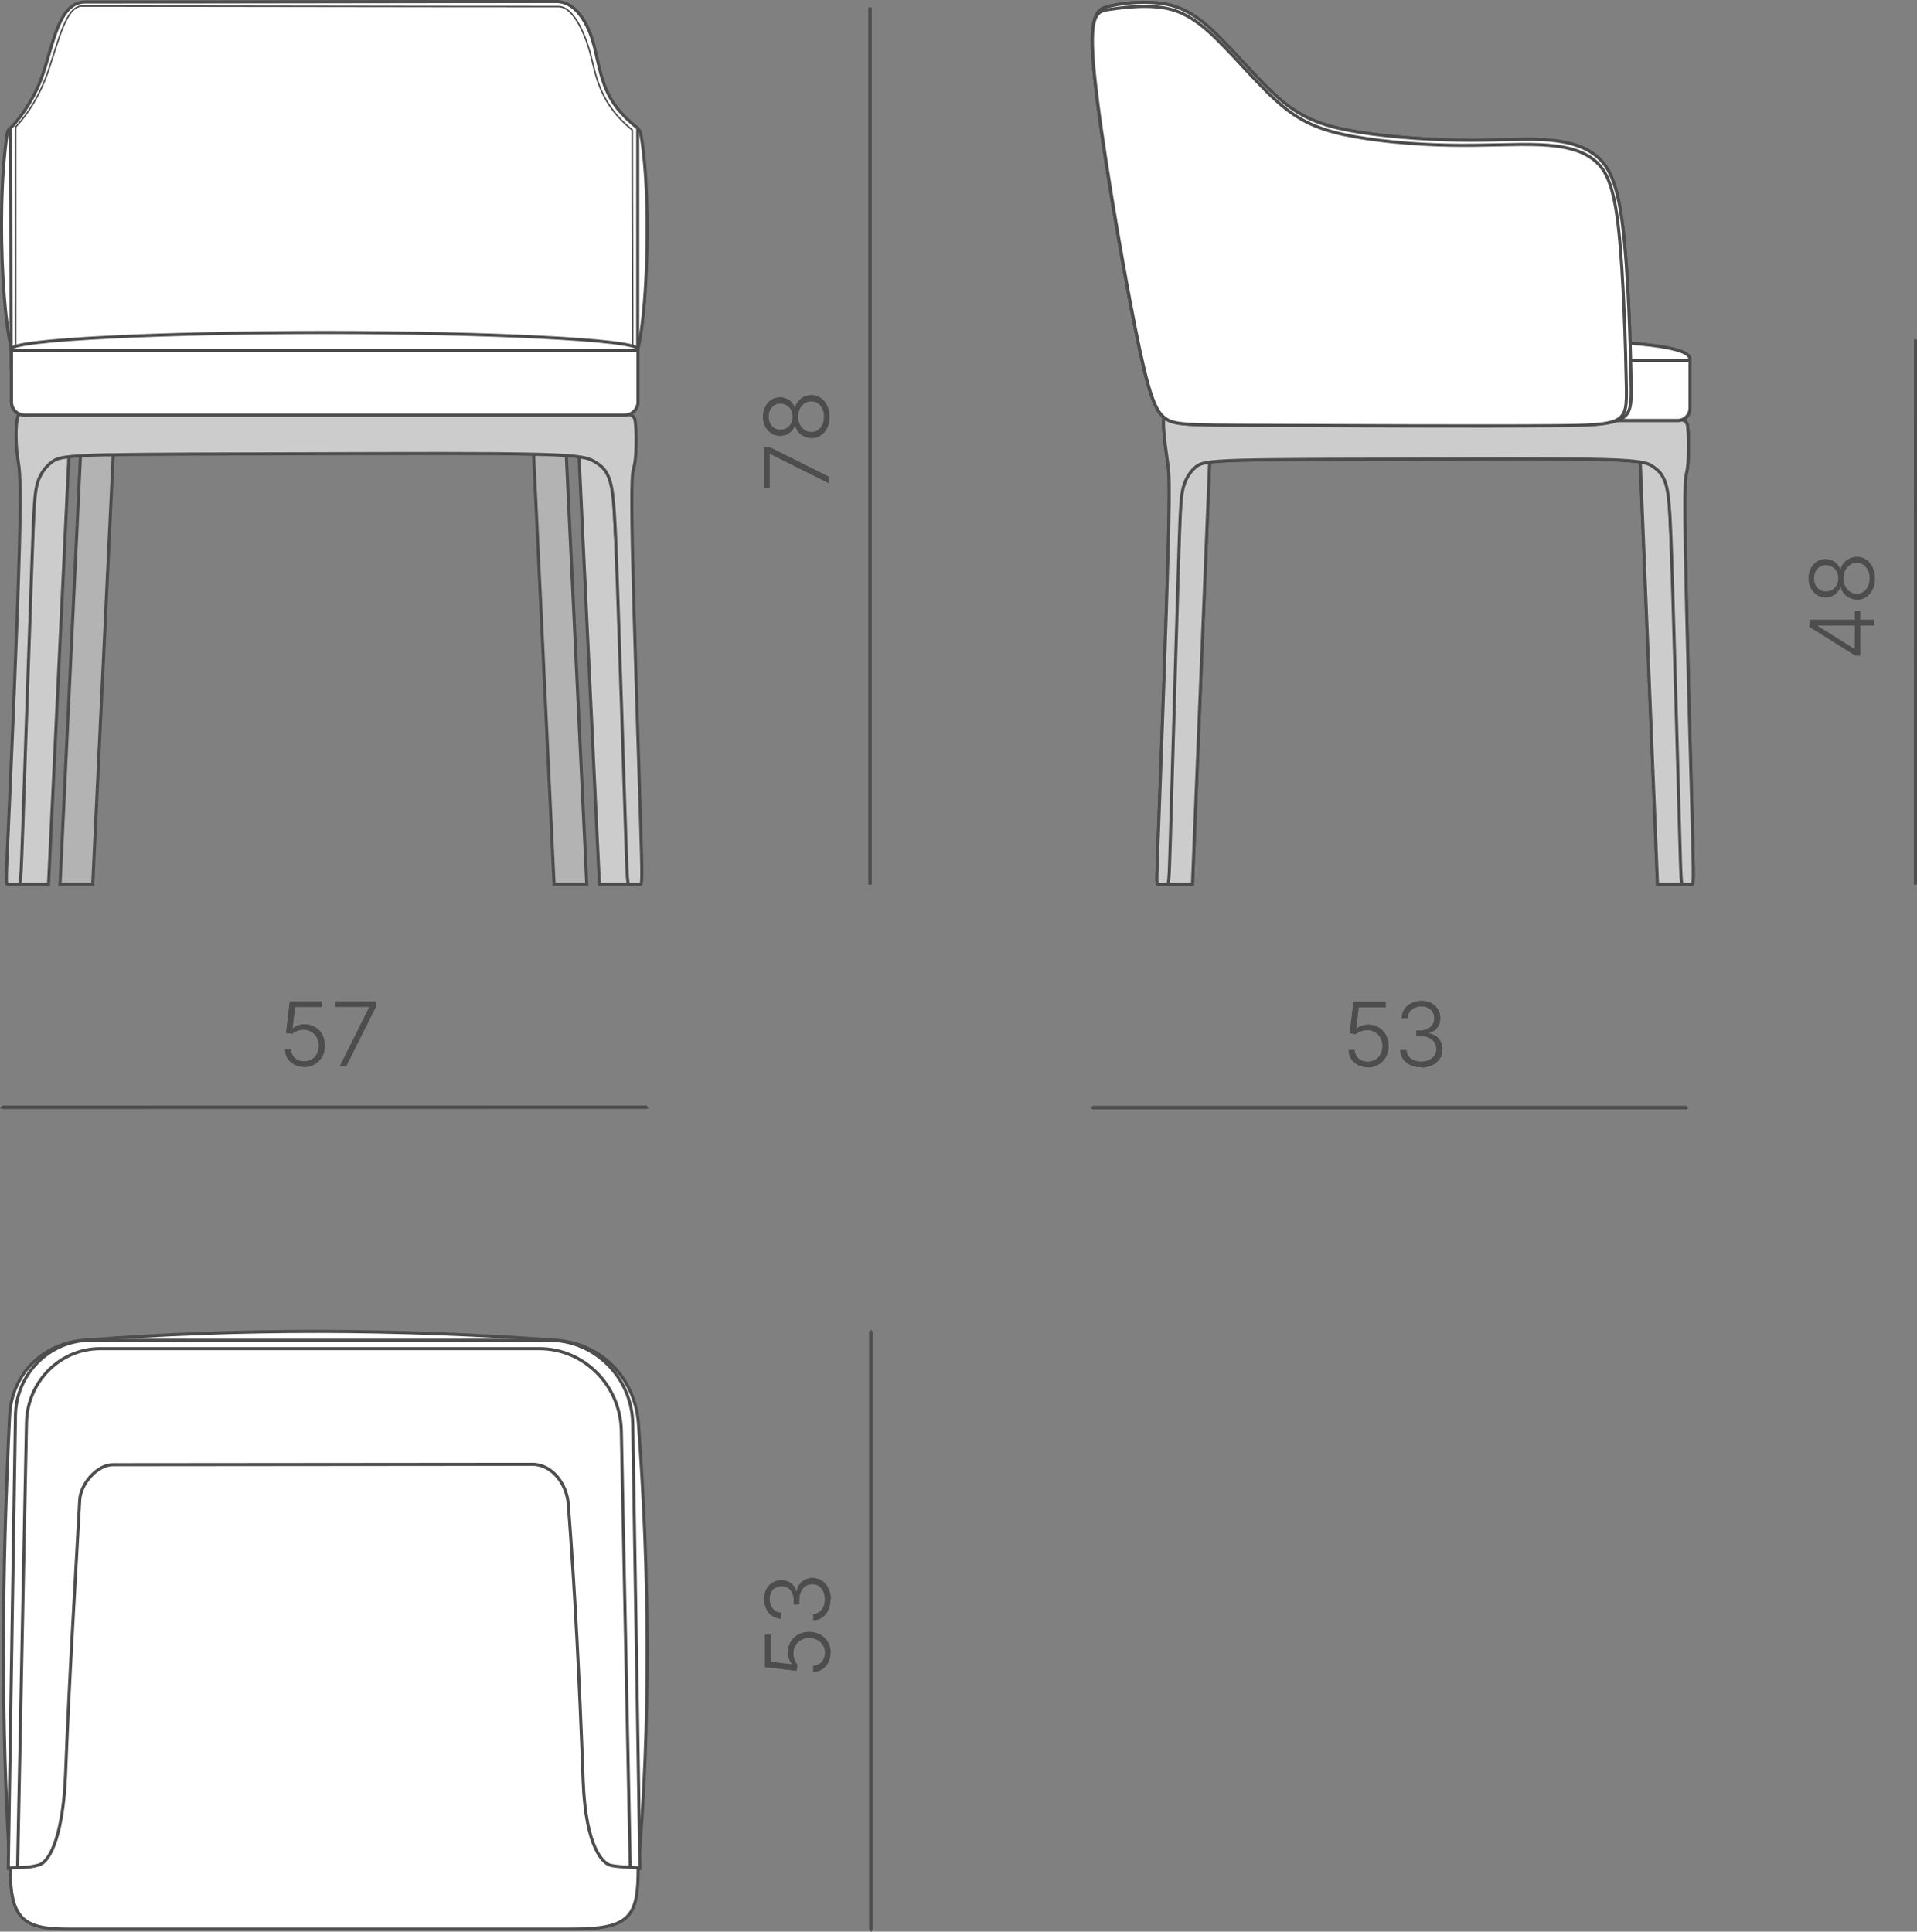 <?xml version="1.0" encoding="UTF-8"?>
<svg xmlns="http://www.w3.org/2000/svg" xmlns:xlink="http://www.w3.org/1999/xlink" xmlns:xodm="http://www.corel.com/coreldraw/odm/2003" xml:space="preserve" width="106.502mm" height="107.336mm" version="1.1" style="shape-rendering:geometricPrecision; text-rendering:geometricPrecision; image-rendering:optimizeQuality; fill-rule:evenodd; clip-rule:evenodd" viewBox="0 0 204.65 206.25">
 <rect x="0" y="0" width="204.65" height="206.25" fill="#808080" stroke="none"/>
 <defs>
  <style type="text/css">
   
    .str1 {stroke:#4D4D4D;stroke-width:0.16;stroke-miterlimit:22.926}
    .str0 {stroke:#4D4D4D;stroke-width:0.33;stroke-miterlimit:22.926}
    .fil3 {fill:none}
    .fil0 {fill:#B3B3B3}
    .fil2 {fill:#CCCCCC}
    .fil1 {fill:white}
    .fil4 {fill:#4D4D4D;fill-rule:nonzero}
   
  </style>
 </defs>
 <g id="Слой_x0020_1">
  <g id="_2887919236864">
   <polygon class="fil0 str0" points="9.9,94.42 6.41,94.42 8.72,45.95 12.21,45.95 "></polygon>
   <polygon class="fil0 str0" points="59.15,94.42 62.64,94.42 60.33,45.95 56.84,45.95 "></polygon>
   <path class="fil1 str0" d="M4.08 12.97c20.63,0 40.15,-0.35 60.77,-0.35 1.37,0 3.4,0.74 3.56,1.64 1.32,7.65 0.55,22.72 -0.81,24.3 -2.69,3.13 -60.68,0.01 -65.72,0 -1.29,-0 -2.48,-15.11 -1.11,-24.35 0.13,-0.9 1.93,-1.24 3.3,-1.24z"></path>
   <path class="fil1 str0" d="M9.1 0.21c17.04,0 33.23,-0.05 50.27,-0.05 2.47,0 3.68,3.17 4.08,4.83 0.86,3.57 1.02,5.83 4.63,8.7 0,8.18 0,16.56 0,24.74 0,0.97 -0.8,1.77 -1.77,1.77 -20.43,0 -43.17,0.76 -63.6,0.76 -0.97,0 -1.52,-0.8 -1.52,-1.77 0,-8.19 -0.05,-17.33 -0.05,-25.52 1.37,-1.45 2.66,-3.46 3.43,-5.73 1.16,-3.41 1.75,-7.73 4.52,-7.73z"></path>
   <polygon class="fil2 str0" points="5.18,94.42 1.69,94.42 4,45.95 7.49,45.95 "></polygon>
   <polygon class="fil2 str0" points="63.99,94.42 67.49,94.42 65.17,45.95 61.68,45.95 "></polygon>
   <path class="fil2 str0" d="M11.46 48.57c4.7,-0.1 13.49,-0.1 22.56,-0.12 9.07,-0.02 18.41,-0.07 23.35,0.06 4.94,0.12 5.48,0.42 6.09,0.78 0.61,0.36 1.29,0.79 1.68,2.14 0.4,1.35 0.51,3.62 0.77,10.94 0.26,7.32 0.66,19.69 0.86,25.87 0.2,6.18 0.2,6.18 0.46,6.19 0.26,0 0.79,0.01 1.06,0.01 0.28,0 0.3,0.01 0.08,-7.19 -0.23,-7.2 -0.7,-21.59 -0.86,-28.99 -0.15,-7.4 0.02,-7.81 0.14,-8.26 0.12,-0.45 0.2,-0.94 0.24,-1.87 0.04,-0.93 0.04,-2.3 -0.08,-3.16 -0.12,-0.86 -0.36,-1.22 -11.22,-1.4 -10.86,-0.18 -32.35,-0.18 -43.26,-0.06 -10.91,0.12 -11.25,0.37 -11.43,0.98 -0.18,0.61 -0.2,1.58 -0.18,2.4 0.02,0.82 0.08,1.48 0.21,2.3 0.13,0.81 0.34,1.78 0.14,9.33 -0.2,7.55 -0.81,21.69 -1.13,28.79 -0.32,7.09 -0.34,7.13 -0.08,7.14 0.26,0.01 0.81,-0.01 1.09,-0.02 0.27,-0.01 0.27,-0.01 0.5,-6.52 0.22,-6.51 0.66,-19.53 0.92,-26.74 0.25,-7.21 0.32,-8.62 0.65,-9.66 0.33,-1.04 0.92,-1.73 1.52,-2.18 0.6,-0.45 1.22,-0.66 5.92,-0.77z"></path>
   <path class="fil1 str1" d="M8.78 0.65c17.32,0 33.52,0.05 50.84,0.05 1.74,0 3.01,3.47 3.43,5.14 0.6,2.37 1.01,5.26 4.45,8.04 0,8.28 0.05,16.25 0.05,24.53 0,0.98 -0.81,1.79 -1.8,1.79 -20.76,0 -41.52,0 -62.28,0 -0.99,0 -1.8,-0.81 -1.8,-1.79 0,-8.29 0,-16.57 0,-24.86 1.4,-1.47 2.65,-3.55 3.44,-5.85 1.18,-3.45 1.94,-7.06 3.67,-7.06z"></path>
   <path class="fil1 str0" d="M68.1 37.27l0 5.66c0,0.76 -0.62,1.39 -1.39,1.39l-64.11 0c-0.76,0 -1.39,-0.62 -1.39,-1.39l0 -5.66c0,-1.03 16.88,-1.78 33.66,-1.77 16.66,0 33.22,0.75 33.22,1.77z"></path>
   <path class="fil1 str0" d="M1.23 37.41l66.88 0 0 5.5c0,0.78 -0.64,1.41 -1.41,1.41l-64.08 0c-0.76,0 -1.39,-0.62 -1.39,-1.39l0 -5.52z"></path>
  </g>
  <g id="_2887919238208">
   <path class="fil1 str0" d="M8.89 143.11c16.79,-1.31 33.63,-1.23 50.52,0 4.8,0.35 8.39,4.02 8.75,8.91 1.17,15.98 1.32,31.88 -0.04,47.67 -22.38,0 -44.67,0 -67.04,0 -1,-15.54 -0.88,-31.84 -0.05,-48.57 0.22,-4.4 3.55,-7.67 7.86,-8.01z"></path>
   <path class="fil1 str0" d="M9.66 143.11l48.98 0c4.9,0 8.83,4.01 8.91,8.91l0.77 47.48 -67.44 0 0.77 -48.38c0.07,-4.4 3.6,-8.01 8.01,-8.01z"></path>
   <path class="fil1 str0" d="M10.71 144l46.85 0c4.83,0 8.67,3.95 8.77,8.77l0.96 46.91 -65.42 0 0.96 -47.8c0.09,-4.33 3.55,-7.88 7.88,-7.88z"></path>
   <path class="fil1 str0" d="M7.13 205.98c18,0 35.99,0 53.99,0 6.21,0 7.01,-1.37 7.01,-6.54 -0.6,-0.05 -2.53,-0.11 -3.06,-0.31 -0.59,-0.21 -2.55,-1.63 -2.82,-9.04 -0.38,-10.28 -0.81,-19.38 -1.58,-29.49 -0.16,-2.1 -1.68,-4.25 -3.84,-4.25 -16.18,0 -28.59,0.04 -44.78,0.04 -1.69,0 -3.45,2.06 -3.54,3.78 -0.55,10.08 -1.12,19.14 -1.51,29.25 -0.23,6.07 -1.52,9.32 -2.85,9.71 -1.11,0.32 -1.91,0.26 -3.06,0.31 0,5.31 1.28,6.54 6.05,6.54z"></path>
  </g>
  <g id="_2887919238544">
   <polygon class="fil2 str0" points="127.3,94.42 124.35,94.42 126.31,46.55 129.25,46.55 "></polygon>
   <polygon class="fil2 str0" points="176.95,94.42 179.89,94.42 177.94,46.55 174.99,46.55 "></polygon>
   <path class="fil2 str0" d="M132.6 49.14c3.97,-0.1 11.39,-0.1 19.04,-0.12 7.65,-0.02 15.54,-0.07 19.71,0.05 4.17,0.12 4.62,0.41 5.14,0.77 0.51,0.36 1.09,0.78 1.42,2.11 0.33,1.33 0.43,3.58 0.65,10.81 0.22,7.23 0.56,19.44 0.73,25.55 0.17,6.11 0.17,6.11 0.39,6.11 0.22,0 0.67,0.01 0.9,0.01 0.23,0 0.25,0.01 0.06,-7.1 -0.19,-7.11 -0.59,-21.32 -0.72,-28.63 -0.13,-7.31 0.02,-7.71 0.12,-8.16 0.1,-0.44 0.17,-0.93 0.2,-1.85 0.03,-0.92 0.03,-2.27 -0.07,-3.12 -0.1,-0.85 -0.3,-1.21 -9.47,-1.38 -9.17,-0.18 -27.31,-0.18 -36.58,-0.2 -9.28,-0.03 -9.7,-0.08 -9.85,0.52 -0.14,0.6 -0.01,1.86 0.1,2.81 0.12,0.95 0.22,1.6 0.32,2.4 0.11,0.8 0.21,1.77 0.01,9.24 -0.2,7.47 -0.72,21.43 -0.98,28.44 -0.27,7 -0.29,7.05 -0.07,7.06 0.22,0.01 0.68,-0.01 0.92,-0.02 0.23,-0.01 0.23,-0.01 0.42,-6.44 0.19,-6.43 0.56,-19.29 0.78,-26.41 0.22,-7.12 0.27,-8.51 0.55,-9.54 0.28,-1.03 0.78,-1.71 1.29,-2.15 0.51,-0.44 1.03,-0.65 5,-0.76z"></path>
   <path class="fil1 str0" d="M180.41 38.34l0 5.26c0,0.71 -0.53,1.29 -1.17,1.29l-54.11 0c-0.64,0 -1.17,-0.58 -1.17,-1.29l0 -5.26c0,-0.96 9.63,-2.37 39.56,-2.08 14.06,0.14 16.88,1.13 16.88,2.08z"></path>
   <path class="fil1 str0" d="M123.97 38.47l56.45 0 0 5.11c0,0.72 -0.59,1.31 -1.31,1.31l-53.85 0c-0.71,0 -1.29,-0.58 -1.29,-1.29l0 -5.13z"></path>
   <path class="fil1 str0" d="M118.46 0.65c1.38,-0.32 3.24,-0.51 4.99,-0.35 1.75,0.16 3.38,0.66 5.52,2.53 2.14,1.87 4.78,5.12 7.08,7.24 2.3,2.12 4.25,3.1 7.61,3.78 3.36,0.68 8.12,1.04 11.92,1.11 3.79,0.07 6.62,-0.17 8.98,-0.06 2.36,0.11 4.26,0.55 5.69,1.63 1.43,1.08 2.39,2.78 2.98,7.59 0.6,4.81 0.83,12.71 0.9,16.81 0.07,4.09 -0.01,4.38 -7.76,4.48 -7.74,0.11 -23.15,0.03 -31.48,0 -8.33,-0.03 -9.6,-0.02 -10.58,-0.81 -0.98,-0.79 -1.68,-2.4 -3.14,-9.66 -1.46,-7.26 -3.67,-20.18 -4.33,-26.85 -0.66,-6.68 0.24,-7.12 1.62,-7.44z"></path>
   <path class="fil1 str0" d="M118.46 1c1.38,-0.2 3.24,-0.42 4.99,-0.27 1.75,0.16 3.38,0.69 5.52,2.58 2.14,1.89 4.78,5.14 7.08,7.26 2.3,2.12 4.25,3.1 7.38,3.79 3.13,0.68 7.44,1.07 11.24,1.14 3.79,0.08 7.07,-0.16 9.66,-0.05 2.59,0.11 4.48,0.55 5.83,1.62 1.34,1.07 2.14,2.76 2.65,7.52 0.51,4.76 0.74,12.58 0.81,16.59 0.07,4.01 -0.01,4.21 -7.67,4.27 -7.66,0.06 -22.89,-0.01 -31.14,-0.04 -8.25,-0.03 -9.51,-0.02 -10.5,-0.81 -0.98,-0.79 -1.68,-2.4 -3.14,-9.71 -1.46,-7.31 -3.67,-20.33 -4.33,-26.92 -0.66,-6.6 0.24,-6.77 1.62,-6.97z"></path>
  </g>
  <g id="_2887919239936">
   <polygon class="fil2 str0" points="127.3,94.42 124.35,94.42 126.31,46.55 129.25,46.55 "></polygon>
   <polygon class="fil2 str0" points="176.95,94.42 179.89,94.42 177.94,46.55 174.99,46.55 "></polygon>
   <path class="fil2 str0" d="M132.6 49.14c3.97,-0.1 11.39,-0.1 19.04,-0.12 7.65,-0.02 15.54,-0.07 19.71,0.05 4.17,0.12 4.62,0.41 5.14,0.77 0.51,0.36 1.09,0.78 1.42,2.11 0.33,1.33 0.43,3.58 0.65,10.81 0.22,7.23 0.56,19.44 0.73,25.55 0.17,6.11 0.17,6.11 0.39,6.11 0.22,0 0.67,0.01 0.9,0.01 0.23,0 0.25,0.01 0.06,-7.1 -0.19,-7.11 -0.59,-21.32 -0.72,-28.63 -0.13,-7.31 0.02,-7.71 0.12,-8.16 0.1,-0.44 0.17,-0.93 0.2,-1.85 0.03,-0.92 0.03,-2.27 -0.07,-3.12 -0.1,-0.85 -0.3,-1.21 -9.47,-1.38 -9.17,-0.18 -27.31,-0.18 -36.58,-0.2 -9.28,-0.03 -9.7,-0.08 -9.85,0.52 -0.14,0.6 -0.01,1.86 0.1,2.81 0.12,0.95 0.22,1.6 0.32,2.4 0.11,0.8 0.21,1.77 0.01,9.24 -0.2,7.47 -0.72,21.43 -0.98,28.44 -0.27,7 -0.29,7.05 -0.07,7.06 0.22,0.01 0.68,-0.01 0.92,-0.02 0.23,-0.01 0.23,-0.01 0.42,-6.44 0.19,-6.43 0.56,-19.29 0.78,-26.41 0.22,-7.12 0.27,-8.51 0.55,-9.54 0.28,-1.03 0.78,-1.71 1.29,-2.15 0.51,-0.44 1.03,-0.65 5,-0.76z"></path>
   <path class="fil1 str0" d="M180.41 38.34l0 5.26c0,0.71 -0.53,1.29 -1.17,1.29l-54.11 0c-0.64,0 -1.17,-0.58 -1.17,-1.29l0 -5.26c0,-0.96 9.63,-2.37 39.56,-2.08 14.06,0.14 16.88,1.13 16.88,2.08z"></path>
   <path class="fil1 str0" d="M123.97 38.47l56.45 0 0 5.11c0,0.72 -0.59,1.31 -1.31,1.31l-53.85 0c-0.71,0 -1.29,-0.58 -1.29,-1.29l0 -5.13z"></path>
   <path class="fil1 str0" d="M118.46 0.65c1.38,-0.32 3.24,-0.51 4.99,-0.35 1.75,0.16 3.38,0.66 5.52,2.53 2.14,1.87 4.78,5.12 7.08,7.24 2.3,2.12 4.25,3.1 7.61,3.78 3.36,0.68 8.12,1.04 11.92,1.11 3.79,0.07 6.62,-0.17 8.98,-0.06 2.36,0.11 4.26,0.55 5.69,1.63 1.43,1.08 2.39,2.78 2.98,7.59 0.6,4.81 0.83,12.71 0.9,16.81 0.07,4.09 -0.01,4.38 -7.76,4.48 -7.74,0.11 -23.15,0.03 -31.48,0 -8.33,-0.03 -9.6,-0.02 -10.58,-0.81 -0.98,-0.79 -1.68,-2.4 -3.14,-9.66 -1.46,-7.26 -3.67,-20.18 -4.33,-26.85 -0.66,-6.68 0.24,-7.12 1.62,-7.44z"></path>
   <path class="fil1 str0" d="M118.46 1c1.38,-0.2 3.24,-0.42 4.99,-0.27 1.75,0.16 3.38,0.69 5.52,2.58 2.14,1.89 4.78,5.14 7.08,7.26 2.3,2.12 4.25,3.1 7.38,3.79 3.13,0.68 7.44,1.07 11.24,1.14 3.79,0.08 7.07,-0.16 9.66,-0.05 2.59,0.11 4.48,0.55 5.83,1.62 1.34,1.07 2.14,2.76 2.65,7.52 0.51,4.76 0.74,12.58 0.81,16.59 0.07,4.01 -0.01,4.21 -7.67,4.27 -7.66,0.06 -22.89,-0.01 -31.14,-0.04 -8.25,-0.03 -9.51,-0.02 -10.5,-0.81 -0.98,-0.79 -1.68,-2.4 -3.14,-9.71 -1.46,-7.31 -3.67,-20.33 -4.33,-26.92 -0.66,-6.6 0.24,-6.77 1.62,-6.97z"></path>
  </g>
  <g id="_2887919186320">
   <line class="fil3 str0" x1="93.03" y1="206.09" x2="92.97" y2="206.09"></line>
   <line class="fil3 str0" x1="93.03" y1="142.15" x2="92.97" y2="142.15"></line>
   <line class="fil3 str0" x1="92.97" y1="142.15" x2="92.97" y2="206.09"></line>
  </g>
  <path class="fil4" d="M88.66 176.46c0,0.39 -0.08,0.73 -0.24,1.04 -0.16,0.31 -0.37,0.55 -0.65,0.73 -0.28,0.18 -0.59,0.27 -0.94,0.28l0 -0.64c0.24,-0.01 0.46,-0.08 0.65,-0.2 0.19,-0.12 0.34,-0.29 0.44,-0.5 0.1,-0.21 0.16,-0.44 0.16,-0.7 0,-0.31 -0.07,-0.58 -0.22,-0.82 -0.15,-0.24 -0.34,-0.42 -0.6,-0.56 -0.25,-0.13 -0.54,-0.2 -0.86,-0.2 -0.34,0 -0.63,0.07 -0.89,0.22 -0.25,0.14 -0.46,0.34 -0.6,0.58 -0.15,0.24 -0.22,0.52 -0.22,0.82 0,0.23 0.04,0.46 0.12,0.68 0.08,0.22 0.18,0.4 0.31,0.54l-0.08 0.66 -3.37 -0.4 0 -3.44 0.59 0 0 2.88 2.3 0.28 0 -0.04c-0.13,-0.15 -0.24,-0.34 -0.32,-0.56 -0.08,-0.22 -0.12,-0.46 -0.12,-0.71 0,-0.3 0.06,-0.59 0.17,-0.85 0.11,-0.26 0.27,-0.49 0.47,-0.68 0.2,-0.19 0.44,-0.35 0.72,-0.46 0.28,-0.11 0.58,-0.16 0.92,-0.16 0.44,0 0.83,0.1 1.17,0.29 0.34,0.19 0.61,0.45 0.81,0.79 0.2,0.33 0.3,0.72 0.3,1.15zm0 -5.72c0,0.43 -0.08,0.81 -0.23,1.15 -0.16,0.34 -0.37,0.6 -0.64,0.8 -0.28,0.2 -0.59,0.3 -0.96,0.31l0 -0.66c0.25,-0.01 0.47,-0.09 0.66,-0.23 0.19,-0.14 0.33,-0.33 0.43,-0.56 0.1,-0.24 0.15,-0.5 0.15,-0.79 0,-0.31 -0.06,-0.59 -0.17,-0.84 -0.12,-0.24 -0.28,-0.43 -0.48,-0.57 -0.21,-0.14 -0.44,-0.21 -0.7,-0.21 -0.28,0 -0.52,0.07 -0.73,0.21 -0.21,0.14 -0.37,0.34 -0.49,0.6 -0.12,0.26 -0.18,0.57 -0.18,0.93l0 0.41 -0.58 0 0 -0.41c0,-0.29 -0.05,-0.56 -0.16,-0.79 -0.11,-0.23 -0.26,-0.41 -0.45,-0.54 -0.2,-0.13 -0.43,-0.19 -0.69,-0.19 -0.25,0 -0.48,0.06 -0.67,0.17 -0.19,0.11 -0.34,0.27 -0.45,0.48 -0.11,0.21 -0.16,0.45 -0.16,0.72 0,0.27 0.05,0.51 0.15,0.73 0.1,0.22 0.25,0.4 0.43,0.53 0.19,0.14 0.4,0.21 0.66,0.21l0 0.64c-0.36,-0.01 -0.67,-0.11 -0.95,-0.3 -0.28,-0.19 -0.49,-0.44 -0.64,-0.76 -0.16,-0.32 -0.23,-0.67 -0.23,-1.06 0,-0.41 0.08,-0.76 0.25,-1.06 0.17,-0.3 0.39,-0.53 0.67,-0.69 0.28,-0.16 0.58,-0.25 0.91,-0.25 0.39,0 0.73,0.11 1.01,0.32 0.28,0.21 0.47,0.5 0.58,0.87l0.05 0c0.06,-0.3 0.16,-0.55 0.32,-0.76 0.16,-0.21 0.35,-0.37 0.59,-0.49 0.23,-0.11 0.5,-0.17 0.79,-0.17 0.37,0 0.7,0.1 0.99,0.29 0.29,0.19 0.52,0.46 0.69,0.8 0.17,0.34 0.26,0.73 0.26,1.16z"></path>
  <g id="_2887919184592">
   <line class="fil3 str0" x1="93.03" y1="206.09" x2="92.97" y2="206.09"></line>
   <line class="fil3 str0" x1="93.03" y1="142.15" x2="92.97" y2="142.15"></line>
   <line class="fil3 str0" x1="92.97" y1="142.15" x2="92.97" y2="206.09"></line>
  </g>
  <path class="fil4" d="M88.66 176.46c0,0.39 -0.08,0.73 -0.24,1.04 -0.16,0.31 -0.37,0.55 -0.65,0.73 -0.28,0.18 -0.59,0.27 -0.94,0.28l0 -0.64c0.24,-0.01 0.46,-0.08 0.65,-0.2 0.19,-0.12 0.34,-0.29 0.44,-0.5 0.1,-0.21 0.16,-0.44 0.16,-0.7 0,-0.31 -0.07,-0.58 -0.22,-0.82 -0.15,-0.24 -0.34,-0.42 -0.6,-0.56 -0.25,-0.13 -0.54,-0.2 -0.86,-0.2 -0.34,0 -0.63,0.07 -0.89,0.22 -0.25,0.14 -0.46,0.34 -0.6,0.58 -0.15,0.24 -0.22,0.52 -0.22,0.82 0,0.23 0.04,0.46 0.12,0.68 0.08,0.22 0.18,0.4 0.31,0.54l-0.08 0.66 -3.37 -0.4 0 -3.44 0.59 0 0 2.88 2.3 0.28 0 -0.04c-0.13,-0.15 -0.24,-0.34 -0.32,-0.56 -0.08,-0.22 -0.12,-0.46 -0.12,-0.71 0,-0.3 0.06,-0.59 0.17,-0.85 0.11,-0.26 0.27,-0.49 0.47,-0.68 0.2,-0.19 0.44,-0.35 0.72,-0.46 0.28,-0.11 0.58,-0.16 0.92,-0.16 0.44,0 0.83,0.1 1.17,0.29 0.34,0.19 0.61,0.45 0.81,0.79 0.2,0.33 0.3,0.72 0.3,1.15zm0 -5.72c0,0.43 -0.08,0.81 -0.23,1.15 -0.16,0.34 -0.37,0.6 -0.64,0.8 -0.28,0.2 -0.59,0.3 -0.96,0.31l0 -0.66c0.25,-0.01 0.47,-0.09 0.66,-0.23 0.19,-0.14 0.33,-0.33 0.43,-0.56 0.1,-0.24 0.15,-0.5 0.15,-0.79 0,-0.31 -0.06,-0.59 -0.17,-0.84 -0.12,-0.24 -0.28,-0.43 -0.48,-0.57 -0.21,-0.14 -0.44,-0.21 -0.7,-0.21 -0.28,0 -0.52,0.07 -0.73,0.21 -0.21,0.14 -0.37,0.34 -0.49,0.6 -0.12,0.26 -0.18,0.57 -0.18,0.93l0 0.41 -0.58 0 0 -0.41c0,-0.29 -0.05,-0.56 -0.16,-0.79 -0.11,-0.23 -0.26,-0.41 -0.45,-0.54 -0.2,-0.13 -0.43,-0.19 -0.69,-0.19 -0.25,0 -0.48,0.06 -0.67,0.17 -0.19,0.11 -0.34,0.27 -0.45,0.48 -0.11,0.21 -0.16,0.45 -0.16,0.72 0,0.27 0.05,0.51 0.15,0.73 0.1,0.22 0.25,0.4 0.43,0.53 0.19,0.14 0.4,0.21 0.66,0.21l0 0.64c-0.36,-0.01 -0.67,-0.11 -0.95,-0.3 -0.28,-0.19 -0.49,-0.44 -0.64,-0.76 -0.16,-0.32 -0.23,-0.67 -0.23,-1.06 0,-0.41 0.08,-0.76 0.25,-1.06 0.17,-0.3 0.39,-0.53 0.67,-0.69 0.28,-0.16 0.58,-0.25 0.91,-0.25 0.39,0 0.73,0.11 1.01,0.32 0.28,0.21 0.47,0.5 0.58,0.87l0.05 0c0.06,-0.3 0.16,-0.55 0.32,-0.76 0.16,-0.21 0.35,-0.37 0.59,-0.49 0.23,-0.11 0.5,-0.17 0.79,-0.17 0.37,0 0.7,0.1 0.99,0.29 0.29,0.19 0.52,0.46 0.69,0.8 0.17,0.34 0.26,0.73 0.26,1.16z"></path>
  <g id="_2887919189632">
   <line class="fil3 str0" x1="0.21" y1="118.33" x2="0.21" y2="118.23"></line>
   <line class="fil3 str0" x1="69.09" y1="118.32" x2="69.09" y2="118.22"></line>
   <line class="fil3 str0" x1="69.09" y1="118.22" x2="0.21" y2="118.23"></line>
  </g>
  <path class="fil4" d="M32.48 113.91c-0.39,0 -0.73,-0.08 -1.04,-0.24 -0.31,-0.16 -0.55,-0.37 -0.73,-0.65 -0.18,-0.28 -0.27,-0.59 -0.28,-0.94l0.64 -0c0.01,0.24 0.08,0.46 0.2,0.65 0.12,0.19 0.29,0.34 0.5,0.44 0.21,0.1 0.44,0.16 0.7,0.16 0.31,0 0.58,-0.07 0.82,-0.22 0.24,-0.15 0.42,-0.34 0.55,-0.6 0.13,-0.25 0.2,-0.54 0.2,-0.86 0,-0.34 -0.07,-0.63 -0.22,-0.89 -0.14,-0.25 -0.34,-0.46 -0.58,-0.6 -0.24,-0.15 -0.52,-0.22 -0.82,-0.22 -0.23,0 -0.46,0.04 -0.68,0.12 -0.22,0.08 -0.4,0.18 -0.54,0.31l-0.66 -0.08 0.4 -3.37 3.44 -0 0 0.59 -2.88 0 -0.28 2.3 0.04 0c0.15,-0.13 0.34,-0.24 0.56,-0.32 0.22,-0.08 0.46,-0.12 0.71,-0.12 0.3,0 0.59,0.06 0.85,0.17 0.26,0.11 0.49,0.27 0.68,0.47 0.19,0.2 0.35,0.44 0.46,0.72 0.11,0.28 0.16,0.58 0.16,0.92 0,0.44 -0.1,0.83 -0.29,1.17 -0.19,0.34 -0.45,0.61 -0.79,0.81 -0.33,0.2 -0.72,0.3 -1.15,0.3zm3.81 -0.09l3.13 -6.27 0 -0.05 -3.62 0 0 -0.59 4.31 -0 0 0.62 -3.14 6.28 -0.69 0z"></path>
  <g id="_2887919187760">
   <line class="fil3 str0" x1="0.21" y1="118.33" x2="0.21" y2="118.23"></line>
   <line class="fil3 str0" x1="69.09" y1="118.32" x2="69.09" y2="118.22"></line>
   <line class="fil3 str0" x1="69.09" y1="118.22" x2="0.21" y2="118.23"></line>
  </g>
  <path class="fil4" d="M32.48 113.91c-0.39,0 -0.73,-0.08 -1.04,-0.24 -0.31,-0.16 -0.55,-0.37 -0.73,-0.65 -0.18,-0.28 -0.27,-0.59 -0.28,-0.94l0.64 -0c0.01,0.24 0.08,0.46 0.2,0.65 0.12,0.19 0.29,0.34 0.5,0.44 0.21,0.1 0.44,0.16 0.7,0.16 0.31,0 0.58,-0.07 0.82,-0.22 0.24,-0.15 0.42,-0.34 0.55,-0.6 0.13,-0.25 0.2,-0.54 0.2,-0.86 0,-0.34 -0.07,-0.63 -0.22,-0.89 -0.14,-0.25 -0.34,-0.46 -0.58,-0.6 -0.24,-0.15 -0.52,-0.22 -0.82,-0.22 -0.23,0 -0.46,0.04 -0.68,0.12 -0.22,0.08 -0.4,0.18 -0.54,0.31l-0.66 -0.08 0.4 -3.37 3.44 -0 0 0.59 -2.88 0 -0.28 2.3 0.04 0c0.15,-0.13 0.34,-0.24 0.56,-0.32 0.22,-0.08 0.46,-0.12 0.71,-0.12 0.3,0 0.59,0.06 0.85,0.17 0.26,0.11 0.49,0.27 0.68,0.47 0.19,0.2 0.35,0.44 0.46,0.72 0.11,0.28 0.16,0.58 0.16,0.92 0,0.44 -0.1,0.83 -0.29,1.17 -0.19,0.34 -0.45,0.61 -0.79,0.81 -0.33,0.2 -0.72,0.3 -1.15,0.3zm3.81 -0.09l3.13 -6.27 0 -0.05 -3.62 0 0 -0.59 4.31 -0 0 0.62 -3.14 6.28 -0.69 0z"></path>
  <g id="_2887919192752">
   <line class="fil3 str0" x1="116.61" y1="118.33" x2="116.61" y2="118.26"></line>
   <line class="fil3 str0" x1="180.09" y1="118.32" x2="180.09" y2="118.26"></line>
   <line class="fil3 str0" x1="180.09" y1="118.26" x2="116.61" y2="118.26"></line>
  </g>
  <path class="fil4" d="M146.02 113.95c-0.39,0 -0.73,-0.08 -1.04,-0.24 -0.31,-0.16 -0.55,-0.37 -0.73,-0.65 -0.18,-0.28 -0.27,-0.59 -0.28,-0.94l0.64 0c0.01,0.24 0.08,0.46 0.2,0.65 0.12,0.19 0.29,0.34 0.5,0.44 0.21,0.1 0.44,0.16 0.7,0.16 0.31,0 0.58,-0.07 0.82,-0.22 0.24,-0.15 0.42,-0.34 0.56,-0.6 0.13,-0.25 0.2,-0.54 0.2,-0.86 0,-0.34 -0.07,-0.63 -0.22,-0.89 -0.14,-0.25 -0.34,-0.46 -0.58,-0.6 -0.24,-0.15 -0.52,-0.22 -0.82,-0.22 -0.23,0 -0.46,0.04 -0.68,0.12 -0.22,0.08 -0.4,0.18 -0.54,0.31l-0.66 -0.08 0.4 -3.37 3.44 -0 0 0.59 -2.88 0 -0.28 2.3 0.04 -0c0.15,-0.13 0.34,-0.24 0.56,-0.32 0.22,-0.08 0.46,-0.12 0.71,-0.12 0.3,0 0.59,0.06 0.85,0.17 0.26,0.11 0.49,0.27 0.68,0.47 0.19,0.2 0.35,0.44 0.46,0.72 0.11,0.28 0.16,0.58 0.16,0.92 0,0.44 -0.1,0.83 -0.29,1.17 -0.19,0.34 -0.45,0.61 -0.79,0.81 -0.33,0.2 -0.72,0.3 -1.15,0.3zm5.72 -0c-0.43,0 -0.81,-0.08 -1.15,-0.23 -0.34,-0.15 -0.6,-0.37 -0.8,-0.64 -0.2,-0.28 -0.3,-0.59 -0.31,-0.96l0.66 0c0.01,0.25 0.09,0.47 0.23,0.66 0.14,0.19 0.33,0.33 0.56,0.43 0.24,0.1 0.5,0.15 0.79,0.15 0.31,0 0.59,-0.06 0.84,-0.17 0.24,-0.12 0.43,-0.28 0.57,-0.48 0.14,-0.21 0.21,-0.44 0.21,-0.7 0,-0.28 -0.07,-0.52 -0.21,-0.73 -0.14,-0.21 -0.34,-0.37 -0.6,-0.49 -0.26,-0.12 -0.57,-0.18 -0.93,-0.18l-0.41 0 0 -0.58 0.41 0c0.29,0 0.56,-0.05 0.79,-0.16 0.23,-0.11 0.41,-0.26 0.54,-0.45 0.13,-0.2 0.19,-0.43 0.19,-0.69 0,-0.25 -0.06,-0.48 -0.17,-0.67 -0.11,-0.19 -0.27,-0.34 -0.48,-0.45 -0.21,-0.11 -0.45,-0.16 -0.72,-0.16 -0.27,0 -0.51,0.05 -0.73,0.15 -0.22,0.1 -0.4,0.25 -0.53,0.43 -0.14,0.19 -0.21,0.4 -0.21,0.66l-0.64 0c0.01,-0.36 0.11,-0.67 0.3,-0.95 0.19,-0.28 0.44,-0.49 0.76,-0.64 0.32,-0.16 0.67,-0.23 1.06,-0.23 0.41,0 0.76,0.08 1.06,0.25 0.3,0.17 0.53,0.39 0.69,0.67 0.16,0.28 0.25,0.58 0.25,0.91 0,0.39 -0.11,0.73 -0.32,1.01 -0.21,0.28 -0.5,0.47 -0.87,0.58l0 0.05c0.3,0.06 0.55,0.16 0.76,0.32 0.21,0.16 0.37,0.35 0.49,0.59 0.11,0.23 0.17,0.5 0.17,0.79 0,0.37 -0.1,0.7 -0.29,0.99 -0.19,0.29 -0.46,0.52 -0.8,0.69 -0.34,0.17 -0.73,0.26 -1.16,0.26z"></path>
  <g id="_2887919192560">
   <line class="fil3 str0" x1="116.61" y1="118.33" x2="116.61" y2="118.26"></line>
   <line class="fil3 str0" x1="180.09" y1="118.32" x2="180.09" y2="118.26"></line>
   <line class="fil3 str0" x1="180.09" y1="118.26" x2="116.61" y2="118.26"></line>
  </g>
  <path class="fil4" d="M146.02 113.95c-0.39,0 -0.73,-0.08 -1.04,-0.24 -0.31,-0.16 -0.55,-0.37 -0.73,-0.65 -0.18,-0.28 -0.27,-0.59 -0.28,-0.94l0.64 0c0.01,0.24 0.08,0.46 0.2,0.65 0.12,0.19 0.29,0.34 0.5,0.44 0.21,0.1 0.44,0.16 0.7,0.16 0.31,0 0.58,-0.07 0.82,-0.22 0.24,-0.15 0.42,-0.34 0.56,-0.6 0.13,-0.25 0.2,-0.54 0.2,-0.86 0,-0.34 -0.07,-0.63 -0.22,-0.89 -0.14,-0.25 -0.34,-0.46 -0.58,-0.6 -0.24,-0.15 -0.52,-0.22 -0.82,-0.22 -0.23,0 -0.46,0.04 -0.68,0.12 -0.22,0.08 -0.4,0.18 -0.54,0.31l-0.66 -0.08 0.4 -3.37 3.44 -0 0 0.59 -2.88 0 -0.28 2.3 0.04 -0c0.15,-0.13 0.34,-0.24 0.56,-0.32 0.22,-0.08 0.46,-0.12 0.71,-0.12 0.3,0 0.59,0.06 0.85,0.17 0.26,0.11 0.49,0.27 0.68,0.47 0.19,0.2 0.35,0.44 0.46,0.72 0.11,0.28 0.16,0.58 0.16,0.92 0,0.44 -0.1,0.83 -0.29,1.17 -0.19,0.34 -0.45,0.61 -0.79,0.81 -0.33,0.2 -0.72,0.3 -1.15,0.3zm5.72 -0c-0.43,0 -0.81,-0.08 -1.15,-0.23 -0.34,-0.15 -0.6,-0.37 -0.8,-0.64 -0.2,-0.28 -0.3,-0.59 -0.31,-0.96l0.66 0c0.01,0.25 0.09,0.47 0.23,0.66 0.14,0.19 0.33,0.33 0.56,0.43 0.24,0.1 0.5,0.15 0.79,0.15 0.31,0 0.59,-0.06 0.84,-0.17 0.24,-0.12 0.43,-0.28 0.57,-0.48 0.14,-0.21 0.21,-0.44 0.21,-0.7 0,-0.28 -0.07,-0.52 -0.21,-0.73 -0.14,-0.21 -0.34,-0.37 -0.6,-0.49 -0.26,-0.12 -0.57,-0.18 -0.93,-0.18l-0.41 0 0 -0.58 0.41 0c0.29,0 0.56,-0.05 0.79,-0.16 0.23,-0.11 0.41,-0.26 0.54,-0.45 0.13,-0.2 0.19,-0.43 0.19,-0.69 0,-0.25 -0.06,-0.48 -0.17,-0.67 -0.11,-0.19 -0.27,-0.34 -0.48,-0.45 -0.21,-0.11 -0.45,-0.16 -0.72,-0.16 -0.27,0 -0.51,0.05 -0.73,0.15 -0.22,0.1 -0.4,0.25 -0.53,0.43 -0.14,0.19 -0.21,0.4 -0.21,0.66l-0.64 0c0.01,-0.36 0.11,-0.67 0.3,-0.95 0.19,-0.28 0.44,-0.49 0.76,-0.64 0.32,-0.16 0.67,-0.23 1.06,-0.23 0.41,0 0.76,0.08 1.06,0.25 0.3,0.17 0.53,0.39 0.69,0.67 0.16,0.28 0.25,0.58 0.25,0.91 0,0.39 -0.11,0.73 -0.32,1.01 -0.21,0.28 -0.5,0.47 -0.87,0.58l0 0.05c0.3,0.06 0.55,0.16 0.76,0.32 0.21,0.16 0.37,0.35 0.49,0.59 0.11,0.23 0.17,0.5 0.17,0.79 0,0.37 -0.1,0.7 -0.29,0.99 -0.19,0.29 -0.46,0.52 -0.8,0.69 -0.34,0.17 -0.73,0.26 -1.16,0.26z"></path>
  <g id="_2887919195440">
   <line class="fil3 str0" x1="92.88" y1="94.45" x2="92.88" y2="94.45"></line>
   <line class="fil3 str0" x1="92.88" y1="0.8" x2="92.88" y2="0.8"></line>
   <line class="fil3 str0" x1="92.88" y1="0.8" x2="92.88" y2="94.45"></line>
  </g>
  <path class="fil4" d="M88.47 51.58l-6.27 -3.13 -0.05 0 -0 3.62 -0.59 0 0 -4.31 0.62 0 6.28 3.14 0 0.69zm0.09 -7.09c0,0.44 -0.08,0.84 -0.25,1.18 -0.17,0.35 -0.39,0.62 -0.68,0.81 -0.29,0.2 -0.61,0.29 -0.98,0.29 -0.28,0 -0.55,-0.06 -0.8,-0.18 -0.25,-0.12 -0.46,-0.28 -0.63,-0.49 -0.17,-0.21 -0.28,-0.45 -0.33,-0.71l-0.03 0c-0.1,0.34 -0.29,0.62 -0.59,0.83 -0.29,0.21 -0.62,0.31 -0.99,0.31 -0.34,0 -0.65,-0.09 -0.93,-0.27 -0.27,-0.18 -0.49,-0.42 -0.65,-0.73 -0.16,-0.31 -0.24,-0.66 -0.24,-1.05 0,-0.39 0.08,-0.73 0.24,-1.04 0.16,-0.31 0.37,-0.55 0.64,-0.74 0.27,-0.18 0.58,-0.27 0.93,-0.27 0.37,0 0.7,0.1 0.99,0.31 0.29,0.21 0.49,0.48 0.59,0.82l0.03 0c0.05,-0.26 0.16,-0.49 0.33,-0.7 0.17,-0.21 0.38,-0.37 0.63,-0.49 0.25,-0.12 0.52,-0.18 0.8,-0.18 0.36,0 0.69,0.1 0.98,0.3 0.29,0.2 0.51,0.47 0.68,0.82 0.17,0.35 0.25,0.74 0.25,1.18zm-0.58 0c0,-0.32 -0.06,-0.61 -0.18,-0.86 -0.12,-0.25 -0.28,-0.44 -0.48,-0.58 -0.21,-0.14 -0.44,-0.21 -0.7,-0.21 -0.28,0 -0.52,0.07 -0.73,0.22 -0.22,0.14 -0.39,0.34 -0.51,0.59 -0.13,0.25 -0.19,0.53 -0.19,0.84 0,0.31 0.06,0.59 0.19,0.84 0.13,0.25 0.3,0.44 0.51,0.59 0.21,0.14 0.46,0.22 0.73,0.22 0.26,0 0.5,-0.07 0.7,-0.21 0.21,-0.14 0.37,-0.33 0.48,-0.58 0.12,-0.25 0.18,-0.53 0.18,-0.86zm-3.35 -0c0,-0.27 -0.06,-0.51 -0.17,-0.72 -0.11,-0.21 -0.27,-0.38 -0.47,-0.5 -0.2,-0.12 -0.42,-0.19 -0.67,-0.19 -0.25,0 -0.47,0.06 -0.66,0.18 -0.19,0.12 -0.34,0.29 -0.45,0.5 -0.11,0.21 -0.16,0.46 -0.16,0.73 0,0.27 0.06,0.51 0.16,0.72 0.11,0.21 0.26,0.38 0.45,0.5 0.19,0.12 0.41,0.18 0.66,0.18 0.25,0 0.47,-0.06 0.67,-0.18 0.2,-0.12 0.35,-0.29 0.47,-0.5 0.11,-0.22 0.17,-0.46 0.17,-0.72z"></path>
  <g id="_2887919195296">
   <line class="fil3 str0" x1="92.88" y1="94.45" x2="92.88" y2="94.45"></line>
   <line class="fil3 str0" x1="92.88" y1="0.8" x2="92.88" y2="0.8"></line>
   <line class="fil3 str0" x1="92.88" y1="0.8" x2="92.88" y2="94.45"></line>
  </g>
  <path class="fil4" d="M88.47 51.58l-6.27 -3.13 -0.05 0 -0 3.62 -0.59 0 0 -4.31 0.62 0 6.28 3.14 0 0.69zm0.09 -7.09c0,0.44 -0.08,0.84 -0.25,1.18 -0.17,0.35 -0.39,0.62 -0.68,0.81 -0.29,0.2 -0.61,0.29 -0.98,0.29 -0.28,0 -0.55,-0.06 -0.8,-0.18 -0.25,-0.12 -0.46,-0.28 -0.63,-0.49 -0.17,-0.21 -0.28,-0.45 -0.33,-0.71l-0.03 0c-0.1,0.34 -0.29,0.62 -0.59,0.83 -0.29,0.21 -0.62,0.31 -0.99,0.31 -0.34,0 -0.65,-0.09 -0.93,-0.27 -0.27,-0.18 -0.49,-0.42 -0.65,-0.73 -0.16,-0.31 -0.24,-0.66 -0.24,-1.05 0,-0.39 0.08,-0.73 0.24,-1.04 0.16,-0.31 0.37,-0.55 0.64,-0.74 0.27,-0.18 0.58,-0.27 0.93,-0.27 0.37,0 0.7,0.1 0.99,0.31 0.29,0.21 0.49,0.48 0.59,0.82l0.03 0c0.05,-0.26 0.16,-0.49 0.33,-0.7 0.17,-0.21 0.38,-0.37 0.63,-0.49 0.25,-0.12 0.52,-0.18 0.8,-0.18 0.36,0 0.69,0.1 0.98,0.3 0.29,0.2 0.51,0.47 0.68,0.82 0.17,0.35 0.25,0.74 0.25,1.18zm-0.58 0c0,-0.32 -0.06,-0.61 -0.18,-0.86 -0.12,-0.25 -0.28,-0.44 -0.48,-0.58 -0.21,-0.14 -0.44,-0.21 -0.7,-0.21 -0.28,0 -0.52,0.07 -0.73,0.22 -0.22,0.14 -0.39,0.34 -0.51,0.59 -0.13,0.25 -0.19,0.53 -0.19,0.84 0,0.31 0.06,0.59 0.19,0.84 0.13,0.25 0.3,0.44 0.51,0.59 0.21,0.14 0.46,0.22 0.73,0.22 0.26,0 0.5,-0.07 0.7,-0.21 0.21,-0.14 0.37,-0.33 0.48,-0.58 0.12,-0.25 0.18,-0.53 0.18,-0.86zm-3.35 -0c0,-0.27 -0.06,-0.51 -0.17,-0.72 -0.11,-0.21 -0.27,-0.38 -0.47,-0.5 -0.2,-0.12 -0.42,-0.19 -0.67,-0.19 -0.25,0 -0.47,0.06 -0.66,0.18 -0.19,0.12 -0.34,0.29 -0.45,0.5 -0.11,0.21 -0.16,0.46 -0.16,0.73 0,0.27 0.06,0.51 0.16,0.72 0.11,0.21 0.26,0.38 0.45,0.5 0.19,0.12 0.41,0.18 0.66,0.18 0.25,0 0.47,-0.06 0.67,-0.18 0.2,-0.12 0.35,-0.29 0.47,-0.5 0.11,-0.22 0.17,-0.46 0.17,-0.72z"></path>
  <g id="_2887919199040">
   <line class="fil3 str0" x1="204.49" y1="94.45" x2="204.48" y2="94.45"></line>
   <line class="fil3 str0" x1="204.49" y1="36.24" x2="204.49" y2="36.24"></line>
   <line class="fil3 str0" x1="204.49" y1="36.24" x2="204.48" y2="94.45"></line>
  </g>
  <path class="fil4" d="M198.6 70.01l-0.53 -0 -4.9 -3.07 0 -0.4 0.88 0 0 0.29 3.91 2.45 0.05 0 0 -4.04 0.58 0 -0 4.76zm1.48 -3.22l-1.64 0 -0.25 -0 -5.02 -0 0 -0.63 6.9 0 0 0.64zm0.09 -5.04c0,0.44 -0.08,0.84 -0.25,1.18 -0.17,0.35 -0.39,0.62 -0.68,0.81 -0.29,0.2 -0.61,0.29 -0.98,0.29 -0.28,-0 -0.55,-0.06 -0.8,-0.18 -0.25,-0.12 -0.46,-0.28 -0.63,-0.49 -0.17,-0.21 -0.28,-0.45 -0.33,-0.71l-0.03 0c-0.1,0.34 -0.29,0.62 -0.59,0.83 -0.29,0.21 -0.62,0.31 -0.99,0.31 -0.34,0 -0.65,-0.09 -0.93,-0.27 -0.27,-0.18 -0.49,-0.42 -0.65,-0.73 -0.16,-0.31 -0.24,-0.66 -0.24,-1.05 0,-0.39 0.08,-0.73 0.24,-1.04 0.16,-0.31 0.37,-0.55 0.64,-0.74 0.27,-0.18 0.58,-0.27 0.93,-0.27 0.37,0 0.7,0.1 0.99,0.31 0.29,0.21 0.49,0.48 0.59,0.82l0.03 0c0.05,-0.26 0.16,-0.49 0.33,-0.7 0.17,-0.21 0.38,-0.37 0.63,-0.49 0.25,-0.12 0.52,-0.18 0.8,-0.18 0.36,0 0.69,0.1 0.98,0.3 0.29,0.2 0.51,0.47 0.68,0.82 0.17,0.35 0.25,0.74 0.25,1.18zm-0.58 0c0,-0.32 -0.06,-0.61 -0.18,-0.86 -0.12,-0.25 -0.28,-0.44 -0.48,-0.58 -0.21,-0.14 -0.44,-0.21 -0.7,-0.21 -0.28,-0 -0.52,0.07 -0.73,0.22 -0.22,0.14 -0.39,0.34 -0.51,0.59 -0.13,0.25 -0.19,0.53 -0.19,0.84 0,0.31 0.06,0.59 0.19,0.84 0.13,0.25 0.3,0.44 0.51,0.59 0.21,0.14 0.46,0.22 0.73,0.22 0.26,0 0.5,-0.07 0.7,-0.21 0.21,-0.14 0.37,-0.33 0.48,-0.58 0.12,-0.25 0.18,-0.53 0.18,-0.86zm-3.35 -0c0,-0.27 -0.06,-0.51 -0.17,-0.72 -0.11,-0.21 -0.27,-0.38 -0.47,-0.5 -0.2,-0.12 -0.42,-0.19 -0.67,-0.19 -0.25,0 -0.47,0.06 -0.66,0.18 -0.19,0.12 -0.34,0.29 -0.45,0.5 -0.11,0.21 -0.16,0.46 -0.16,0.73 0,0.27 0.06,0.51 0.16,0.72 0.11,0.21 0.26,0.38 0.45,0.5 0.19,0.12 0.41,0.18 0.66,0.18 0.25,0 0.47,-0.06 0.67,-0.18 0.2,-0.12 0.35,-0.29 0.47,-0.5 0.11,-0.22 0.17,-0.46 0.17,-0.72z"></path>
 </g>
</svg>
